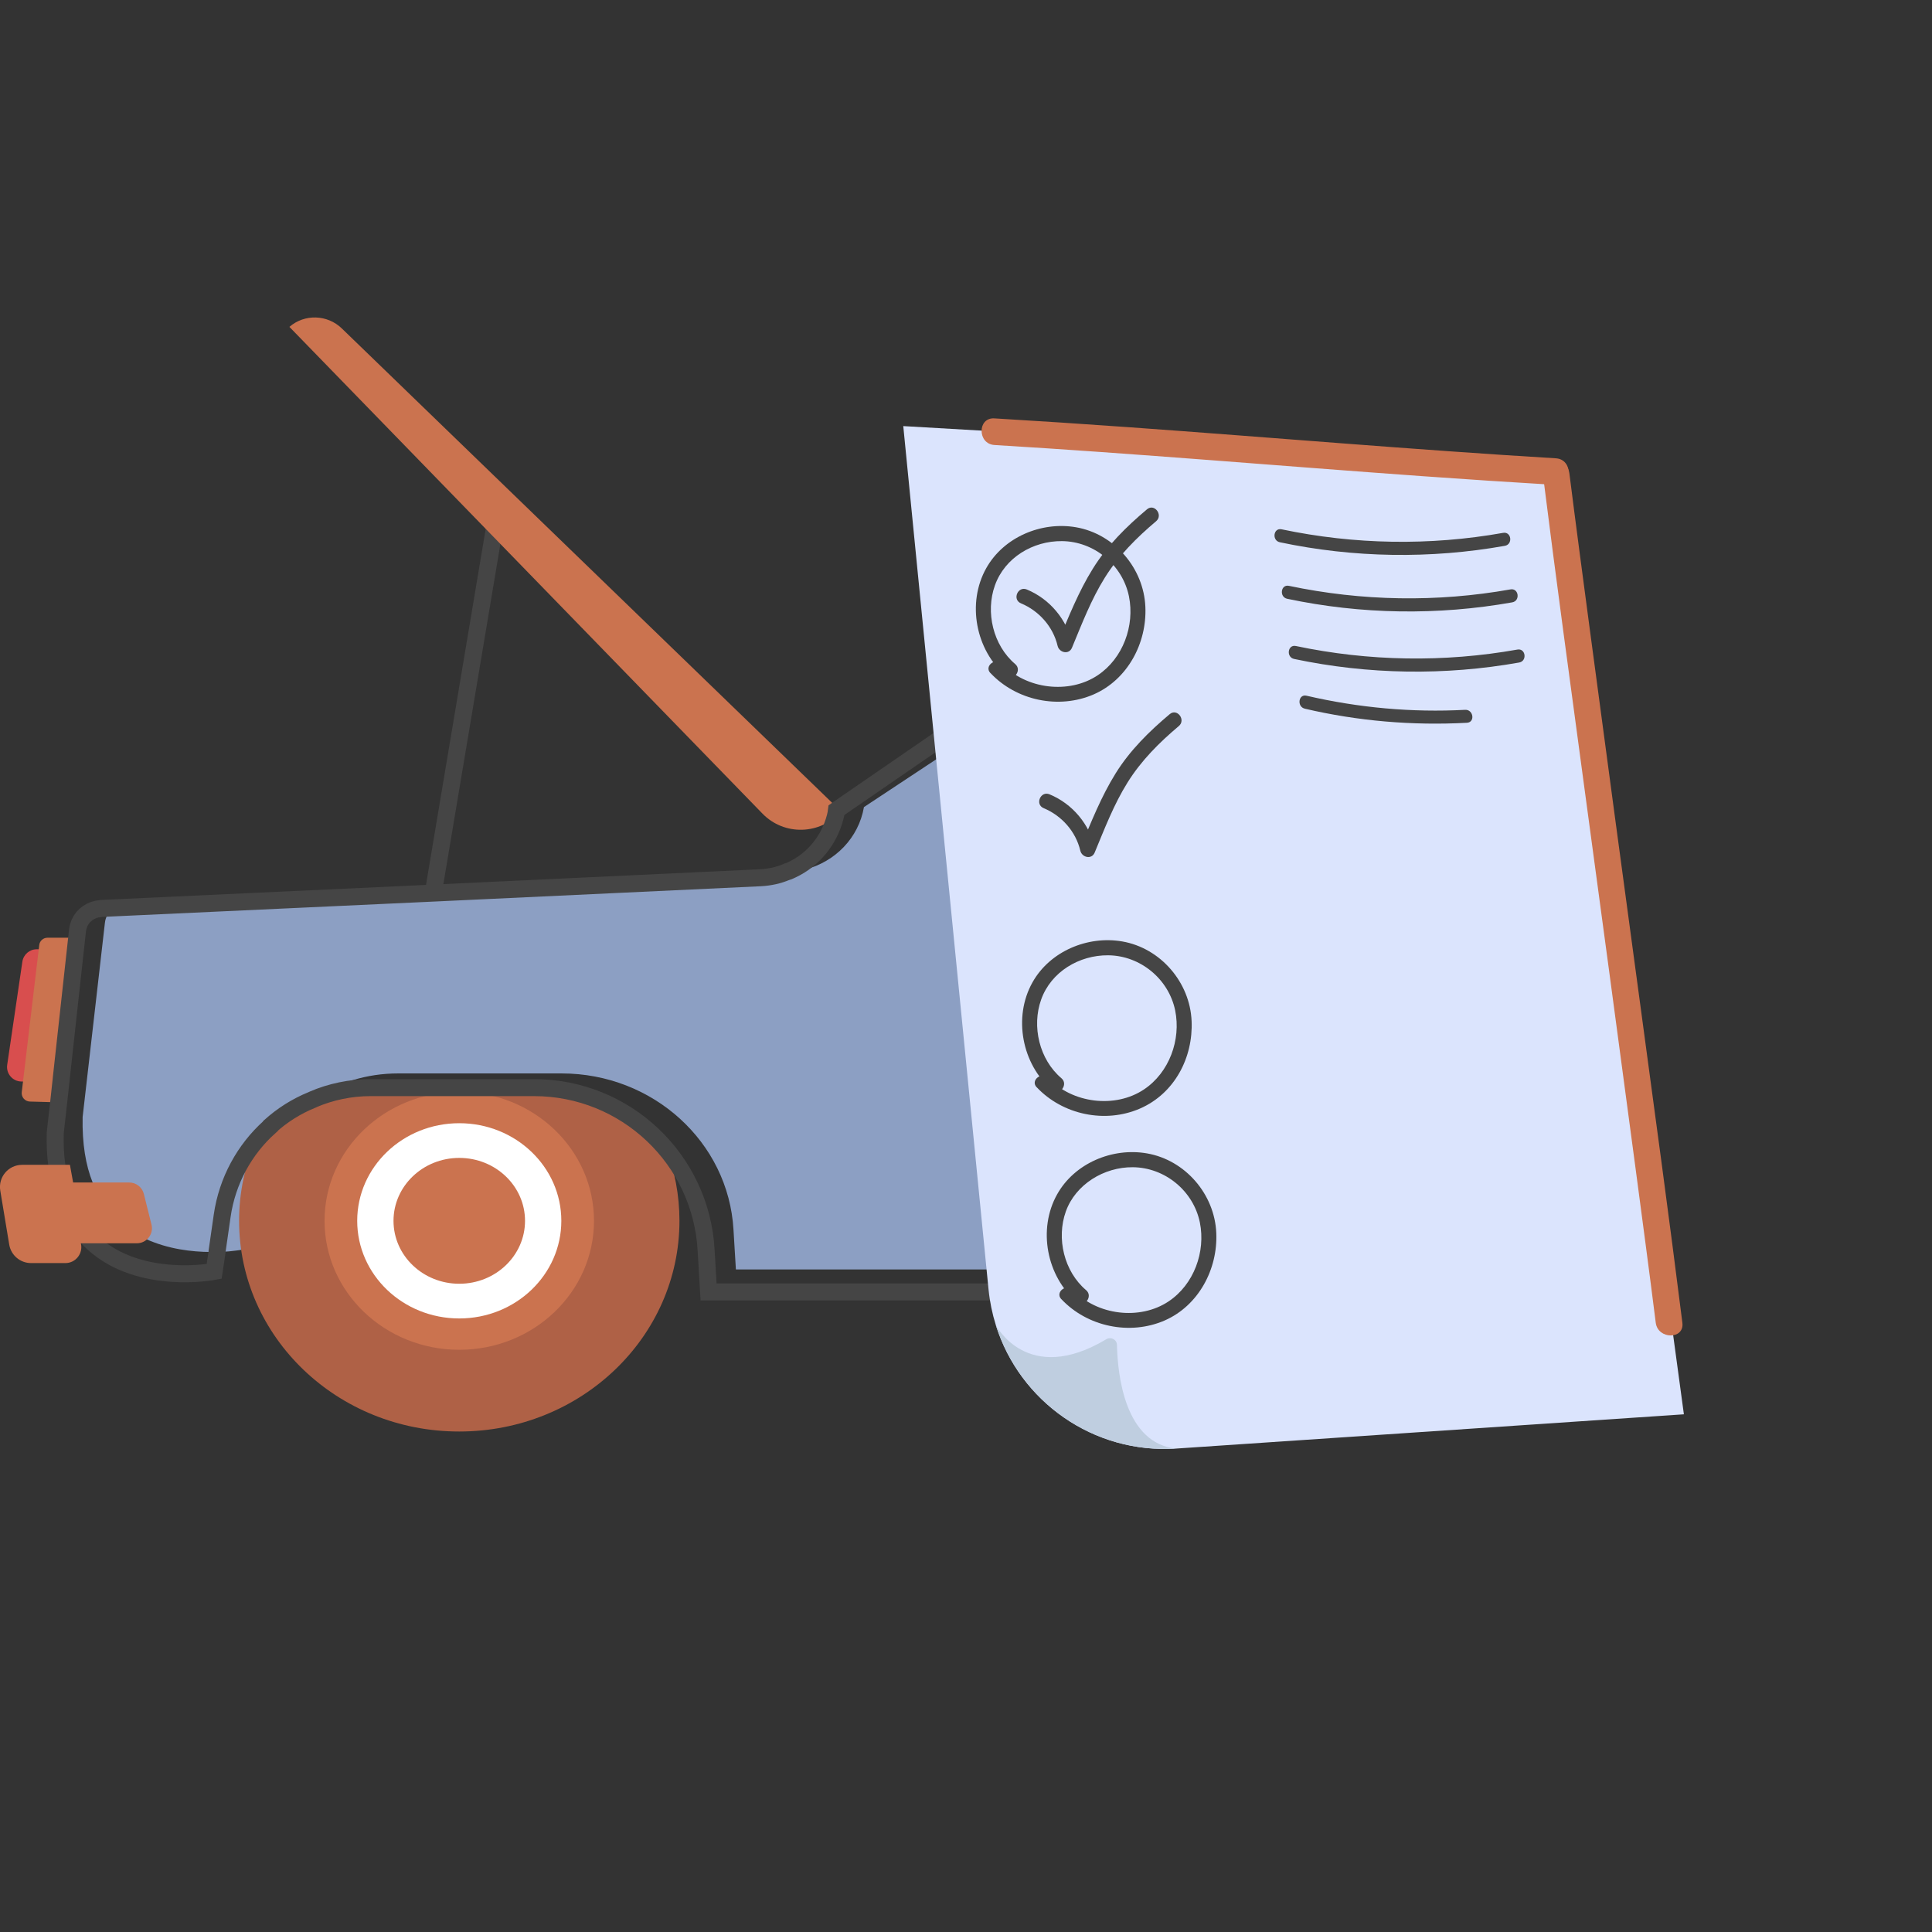 <svg width="400" height="400" viewBox="0 0 400 400" fill="none" xmlns="http://www.w3.org/2000/svg"><rect x="0" y="0" width="400" height="400" fill="#333333" stroke="none"/><g clip-path="url(#clip0_1099_638)"><g clip-path="url(#clip1_1099_638)"><path d="M199.249 153.576L227.233 262.829H152.359L151.862 254.598C150.815 236.444 135.197 222.241 116.272 222.241H82.427C75.904 222.241 69.748 224.17 64.769 227.624C64.714 227.624 64.659 227.679 64.603 227.679C64.218 227.9 63.832 228.176 63.446 228.506H63.391C61.535 229.884 59.826 231.465 58.338 233.228C58.283 233.228 58.283 233.339 58.283 233.339C58.283 233.339 58.246 233.375 58.173 233.449C57.952 233.669 57.732 233.945 57.621 234.221C57.511 234.331 57.456 234.441 57.346 234.551C56.188 236.04 55.214 237.565 54.443 239.274C53.065 241.901 52.146 244.749 51.705 247.781L49.996 258.75C49.996 258.75 49.886 258.75 49.72 258.805C49.335 258.86 48.508 258.971 47.424 259.081C46.707 259.136 45.88 259.191 44.962 259.191C41.452 259.301 36.565 258.971 31.916 257.225C31.42 257.06 30.924 256.839 30.428 256.619C25.871 254.598 21.59 250.959 19.183 244.823C17.749 241.258 16.996 236.811 17.106 231.281L21.718 191.078C21.773 190.527 21.939 189.976 22.214 189.48C22.435 188.983 22.765 188.542 23.151 188.157H23.206C23.206 188.157 23.372 188.046 23.427 187.991C24.309 187.164 25.448 186.668 26.661 186.613L89.905 183.82L92.422 183.71L162.905 180.531H163.181C164.338 180.476 165.478 180.311 166.58 180.035H166.635C172.938 178.437 177.77 173.457 178.872 167.1L199.268 153.613L199.249 153.576Z" fill="#8C9FC3"/><path d="M12.219 196.535H7.607C6.119 196.535 4.851 197.619 4.63 199.108L1.488 220.477C1.231 222.259 2.591 223.876 4.391 223.913L8.912 224.005L12.2 196.535H12.219Z" fill="#D84E4E"/><path d="M15.508 194.146H9.831C8.949 194.146 8.214 194.808 8.122 195.672L4.502 226.136C4.392 227.146 5.164 228.028 6.174 228.065L12.201 228.231L15.49 194.165L15.508 194.146Z" fill="#CB734F"/><path d="M102.601 107.953L89.703 184.886" stroke="#454545" stroke-width="3.52" stroke-miterlimit="10"/><path d="M140.673 252.742C140.673 276.849 120.259 296.38 95.068 296.38C69.877 296.38 49.5 276.849 49.5 252.742C49.5 246.88 50.713 241.313 52.899 236.205C58.595 229.59 67.249 225.456 76.749 225.456H110.576C121.49 225.456 131.32 230.16 137.861 237.62C139.68 242.324 140.673 247.432 140.673 252.742Z" fill="#AF6146"/><path d="M95.086 279.458C110.49 279.458 122.978 267.505 122.978 252.76C122.978 238.015 110.49 226.062 95.086 226.062C79.681 226.062 67.194 238.015 67.194 252.76C67.194 267.505 79.681 279.458 95.086 279.458Z" fill="#CB734F"/><path d="M95.086 272.972C106.756 272.972 116.217 263.923 116.217 252.76C116.217 241.598 106.756 232.549 95.086 232.549C83.416 232.549 73.956 241.598 73.956 252.76C73.956 263.923 83.416 272.972 95.086 272.972Z" fill="white"/><path d="M95.086 265.787C102.605 265.787 108.701 259.955 108.701 252.76C108.701 245.565 102.605 239.733 95.086 239.733C87.567 239.733 81.471 245.565 81.471 252.76C81.471 259.955 87.567 265.787 95.086 265.787Z" fill="#CB734F"/><path d="M174.132 168L70.759 67.99C67.764 65.105 63.06 64.958 59.918 67.677L157.852 168.441C162.354 173.09 169.869 172.869 174.113 168H174.132Z" fill="#CB734F"/><path d="M199.25 149.791L173.581 167.449L173.195 167.724C173.14 168.22 173.03 168.717 172.919 169.158C171.652 173.99 168.418 177.94 164.081 180.017C163.696 180.182 163.31 180.402 162.924 180.513H162.869C161.16 181.229 159.414 181.615 157.485 181.725L89.703 184.904L23.39 187.973L20.983 188.083C20.873 188.083 20.818 188.083 20.708 188.138C18.889 188.248 17.253 189.406 16.482 191.041C16.261 191.592 16.096 192.144 16.041 192.695L12.697 223.141V223.196L12.642 223.692L12.145 228.249L11.429 234.606C11.374 237.013 11.484 239.218 11.76 241.184C12.642 248.92 15.545 254.065 19.33 257.427C29.031 266.21 44.337 263.233 44.337 263.233L44.943 259.173V259.062L45.991 251.768C47.038 244.418 50.658 237.95 55.802 233.338C55.802 233.338 55.802 233.228 55.858 233.228C58.375 230.931 61.333 229.057 64.53 227.753C64.585 227.698 64.695 227.698 64.751 227.642C68.481 226.044 72.541 225.18 76.767 225.18H110.557C129.538 225.18 145.174 239.99 146.203 258.915L146.699 267.478H237.67" stroke="#454545" stroke-width="3.52" stroke-miterlimit="10"/><path d="M15.14 244.823L14.478 241.166H4.575C1.745 241.166 -0.405 243.702 0.055 246.495L1.911 257.685C2.278 259.889 4.189 261.506 6.431 261.506H13.541C15.691 261.506 17.253 259.485 16.738 257.409H28.333C30.372 257.409 31.86 255.498 31.364 253.532L29.784 247.193C29.435 245.796 28.186 244.823 26.752 244.823H15.14Z" fill="#CB734F"/><path d="M348.631 292.816L243.55 299.908C226.388 301.047 211.119 290.17 206.176 274.35C205.441 272.016 204.927 269.536 204.67 267L187.012 88.219L321.952 96.028L348.631 292.816Z" fill="#DBE4FD"/><path d="M243.549 299.908C226.388 301.047 211.119 290.17 206.176 274.349C206.176 274.349 212.681 287.064 229.052 277.271C230.008 276.701 231.239 277.344 231.257 278.465C231.386 284.492 232.819 298.879 243.568 299.926L243.549 299.908Z" fill="#BFCEE0"/><path d="M205.055 139.336C210.42 145.051 219.221 146.906 226.442 143.764C233.461 140.696 237.467 133.144 237.136 125.648C236.805 117.636 230.723 110.544 222.786 109.166C215.601 107.916 207.792 111.205 204.191 117.636C200.13 124.857 202.005 134.614 208.27 139.943C209.795 141.247 211.706 138.767 210.181 137.481C205.624 133.622 203.989 126.768 205.992 121.183C208.05 115.432 213.874 111.977 219.864 112.032C226.497 112.087 232.395 116.92 233.737 123.461C234.968 129.543 232.506 136.305 227.287 139.796C221.316 143.801 212.423 142.68 207.517 137.462C206.157 136.011 203.677 137.903 205.055 139.355V139.336Z" fill="#454545"/><path d="M211.377 124.912C215.125 126.474 218.028 129.745 218.965 133.714C219.296 135.128 221.317 135.625 221.942 134.1C223.981 129.194 225.911 124.122 228.74 119.602C231.57 115.064 235.3 111.334 239.36 107.916C240.885 106.63 238.993 104.15 237.468 105.454C233.205 109.037 229.236 112.951 226.278 117.71C223.301 122.487 221.225 127.742 219.075 132.905C220.068 133.034 221.06 133.162 222.052 133.291C220.839 128.238 217.403 124.049 212.589 122.046C210.733 121.274 209.521 124.141 211.377 124.912Z" fill="#454545"/><path d="M208.896 160.044L208.896 160.044L208.896 160.044Z" fill="#454545" stroke="#454545" stroke-width="3.52"/><path d="M216.079 167.32C219.828 168.882 222.731 172.153 223.668 176.121C223.998 177.536 226.02 178.032 226.644 176.507C228.684 171.601 230.613 166.53 233.443 162.01C236.272 157.472 240.002 153.742 244.063 150.324C245.588 149.038 243.696 146.557 242.171 147.862C237.908 151.445 233.939 155.359 230.981 160.117C228.004 164.895 225.928 170.15 223.778 175.313C224.77 175.442 225.762 175.57 226.755 175.699C225.542 170.646 222.106 166.457 217.292 164.454C215.436 163.682 214.223 166.548 216.079 167.32Z" fill="#454545"/><path d="M214.627 225.089C219.993 230.803 228.794 232.659 236.015 229.517C243.236 226.375 247.039 218.896 246.709 211.4C246.378 203.389 240.296 196.296 232.359 194.918C225.174 193.669 217.365 196.958 213.764 203.389C209.703 210.61 211.577 220.366 217.843 225.695C219.368 226.999 221.279 224.519 219.754 223.233C215.197 219.374 213.562 212.521 215.565 206.935C217.622 201.184 223.447 197.729 229.437 197.784C236.07 197.84 241.968 202.672 243.31 209.213C244.541 215.295 242.078 222.057 236.86 225.548C230.889 229.553 221.996 228.433 217.09 223.214C215.73 221.763 213.249 223.655 214.627 225.107V225.089Z" fill="#454545"/><path d="M219.736 268.966C225.102 274.68 233.903 276.536 241.124 273.394C248.143 270.326 252.148 262.774 251.818 255.277C251.487 247.266 245.405 240.174 237.467 238.796C230.283 237.546 222.474 240.835 218.873 247.266C214.812 254.487 216.686 264.244 222.952 269.572C224.477 270.877 226.388 268.396 224.863 267.11C220.306 263.252 218.671 256.398 220.673 250.812C222.676 245.227 228.556 241.607 234.546 241.662C241.179 241.717 247.077 246.55 248.418 253.091C249.649 259.173 247.187 265.934 241.969 269.425C235.997 273.431 227.104 272.31 222.198 267.092C220.839 265.64 218.358 267.533 219.736 268.984V268.966Z" fill="#454545"/><path d="M267.95 136.433C283.256 139.667 299.131 139.906 314.529 137.168C316.238 136.856 315.87 134.173 314.161 134.486C298.984 137.187 283.385 136.929 268.3 133.751C266.591 133.383 266.242 136.084 267.95 136.433Z" fill="#454545"/><path d="M266.516 123.975C281.822 127.209 297.697 127.448 313.095 124.71C314.804 124.398 314.436 121.715 312.727 122.028C297.55 124.729 281.951 124.472 266.865 121.293C265.157 120.925 264.808 123.626 266.516 123.975Z" fill="#454545"/><path d="M264.991 112.271C280.297 115.505 296.172 115.744 311.57 113.006C313.279 112.694 312.911 110.011 311.202 110.323C296.025 113.024 280.426 112.767 265.341 109.588C263.632 109.221 263.283 111.922 264.991 112.271Z" fill="#454545"/><path d="M270.136 146.723C281.124 149.295 292.424 150.25 303.706 149.644C305.451 149.552 305.065 146.87 303.338 146.961C292.314 147.549 281.253 146.539 270.504 144.04C268.813 143.636 268.464 146.337 270.155 146.723H270.136Z" fill="#454545"/><path d="M205.882 92.133C235.427 93.915 264.9 96.469 294.427 98.582C303.651 99.244 312.893 99.85 322.135 100.401C325.681 100.622 325.663 95.11 322.135 94.889C292.589 93.107 263.117 90.553 233.59 88.44C224.366 87.778 215.124 87.172 205.882 86.621C202.336 86.4 202.354 91.913 205.882 92.133Z" fill="#CB734F"/><path d="M348.319 273.872C345.599 252.19 342.641 230.546 339.72 208.901C336.173 182.626 332.609 156.351 329.118 130.057C327.703 119.382 326.27 108.706 324.928 98.031C324.487 94.558 318.975 94.522 319.416 98.031C322.136 119.713 325.094 141.357 328.015 163.002C331.562 189.277 335.126 215.552 338.617 241.846C340.032 252.521 341.465 263.196 342.807 273.872C343.248 277.345 348.76 277.381 348.319 273.872Z" fill="#CB734F"/></g></g><defs><clipPath id="clip0_1099_638"><rect width="400" height="400" fill="white"/></clipPath><clipPath id="clip1_1099_638"><rect width="348.631" height="234.271" fill="white" transform="translate(0 65.729)"/></clipPath></defs></svg>